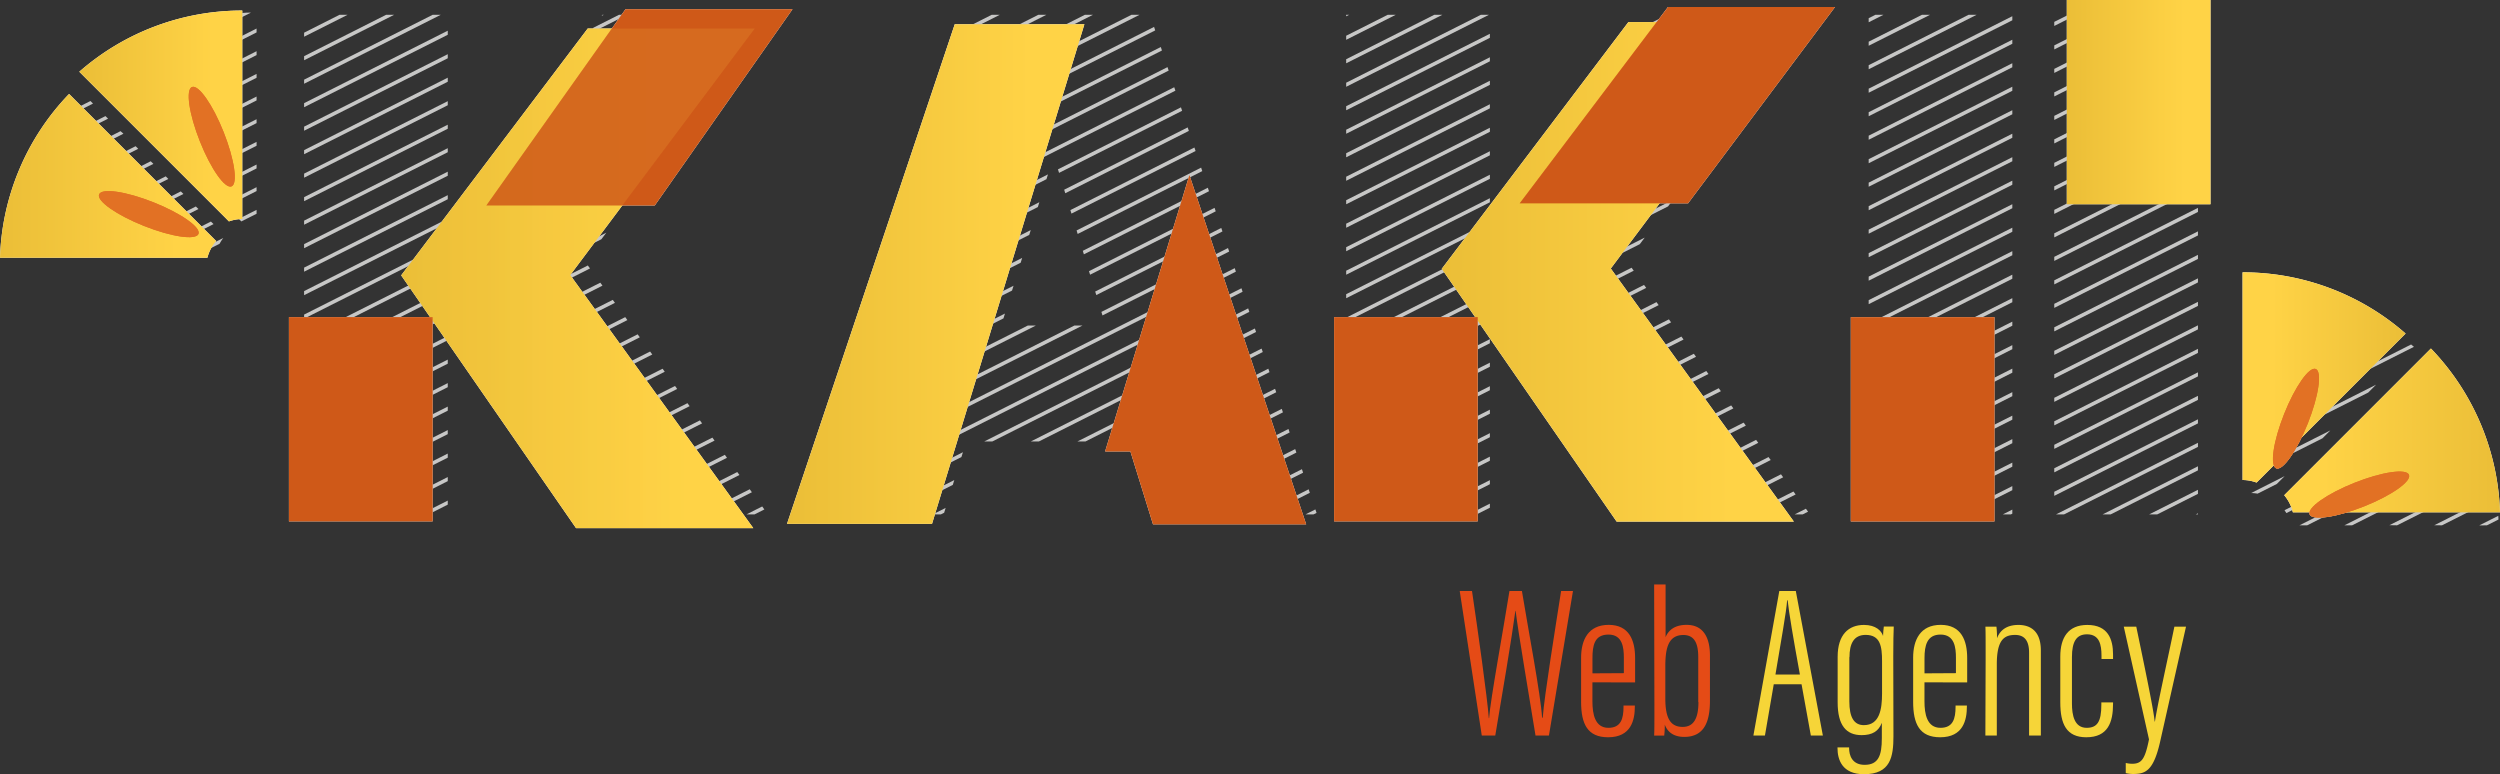 <svg xmlns="http://www.w3.org/2000/svg" xmlns:xlink="http://www.w3.org/1999/xlink" viewBox="0 0 680.11 210.62"><rect x="0" y="0" width="680.11" height="210.62" fill="#333333" stroke="none"/><defs><style>.cls-1{isolation:isolate;}.cls-2{fill:#fff;}.cls-3{fill:#c7c7c6;}.cls-10,.cls-11,.cls-12,.cls-13,.cls-14,.cls-15,.cls-16,.cls-17,.cls-18,.cls-4,.cls-5,.cls-6,.cls-7,.cls-8,.cls-9{mix-blend-mode:multiply;}.cls-4,.cls-8{fill:url(#Dégradé_sans_nom_354);}.cls-5,.cls-9{fill:#cf5918;}.cls-10,.cls-6{fill:url(#Dégradé_sans_nom_354-2);}.cls-13,.cls-7{fill:url(#Dégradé_sans_nom_354-3);}.cls-10,.cls-12,.cls-13,.cls-8,.cls-9{opacity:0.17;}.cls-11,.cls-12{fill:url(#Dégradé_sans_nom_354-6);}.cls-14{fill:url(#Dégradé_sans_nom_354-9);}.cls-15{fill:url(#Dégradé_sans_nom_354-10);}.cls-16{fill:#e27124;}.cls-17{fill:url(#Dégradé_sans_nom_354-13);}.cls-18{fill:url(#Dégradé_sans_nom_354-14);}.cls-19{fill:#e54b16;}.cls-20{fill:#f6d538;}</style><linearGradient id="Dégradé_sans_nom_354" x1="109.14" y1="75.72" x2="205.31" y2="75.72" gradientUnits="userSpaceOnUse"><stop offset="0" stop-color="#ebbe37"/><stop offset="0.82" stop-color="#ffd346"/></linearGradient><linearGradient id="Dégradé_sans_nom_354-2" x1="562.26" y1="27.79" x2="601.35" y2="27.79" xlink:href="#Dégradé_sans_nom_354"/><linearGradient id="Dégradé_sans_nom_354-3" x1="214.1" y1="74.56" x2="295" y2="74.56" xlink:href="#Dégradé_sans_nom_354"/><linearGradient id="Dégradé_sans_nom_354-6" x1="392.22" y1="73.94" x2="488.39" y2="73.94" xlink:href="#Dégradé_sans_nom_354"/><linearGradient id="Dégradé_sans_nom_354-9" x1="0" y1="47.84" x2="58.8" y2="47.84" xlink:href="#Dégradé_sans_nom_354"/><linearGradient id="Dégradé_sans_nom_354-10" x1="21.57" y1="31.55" x2="65.91" y2="31.55" xlink:href="#Dégradé_sans_nom_354"/><linearGradient id="Dégradé_sans_nom_354-13" x1="4611.94" y1="211.84" x2="4670.64" y2="211.84" gradientTransform="translate(5292.05 328.93) rotate(180)" xlink:href="#Dégradé_sans_nom_354"/><linearGradient id="Dégradé_sans_nom_354-14" x1="4637.62" y1="226.25" x2="4681.96" y2="226.25" gradientTransform="translate(5292.05 328.93) rotate(180)" xlink:href="#Dégradé_sans_nom_354"/></defs><title>logo</title><g class="cls-1"><g id="Calque_2" data-name="Calque 2"><g id="Calque_1-2" data-name="Calque 1"><path class="cls-2" d="M109.14,74.91h0L159.88,7.77h45.43L155.12,74.83l49.8,68.84H156.71Z"/><polygon class="cls-2" points="178.13 55.89 215.6 2.5 170.17 2.5 132.31 55.89 178.13 55.89"/><path class="cls-2" d="M78.6,141.84V86.27h39.09v55.57Z"/><path class="cls-2" d="M503.5,141.86V86.28h39.08v55.58Z"/><path class="cls-2" d="M562.26,55.57V0h39.09V55.57Z"/><polygon class="cls-2" points="295 6.61 259.73 6.61 214.1 142.51 253.55 142.51 295 6.61"/><polygon class="cls-2" points="323.57 47.63 300.64 122.81 307.52 122.81 313.67 142.65 355.34 142.65 323.57 47.63"/><polygon class="cls-3" points="92.36 4.03 82.73 8.89 82.73 9.99 94.55 4.03 92.36 4.03"/><polygon class="cls-3" points="105.03 4.03 82.73 15.28 82.73 16.39 107.22 4.03 105.03 4.03"/><polygon class="cls-3" points="117.7 4.03 82.73 21.67 82.73 22.78 119.9 4.03 117.7 4.03"/><polygon class="cls-3" points="121.81 8.35 82.73 28.06 82.73 29.17 121.81 9.46 121.81 8.35"/><polygon class="cls-3" points="121.81 14.74 82.73 34.45 82.73 35.56 121.81 15.85 121.81 14.74"/><polygon class="cls-3" points="121.81 21.13 82.73 40.84 82.73 41.95 121.81 22.24 121.81 21.13"/><polygon class="cls-3" points="163.87 4.03 163.66 4.33 164.25 4.03 163.87 4.03"/><polygon class="cls-3" points="160.24 9.25 170.59 4.03 168.39 4.03 161.43 7.54 160.24 9.25"/><polygon class="cls-3" points="121.81 27.52 82.73 47.23 82.73 48.34 121.81 28.63 121.81 27.52"/><polygon class="cls-3" points="121.81 33.92 82.73 53.63 82.73 54.73 121.81 35.02 121.81 33.92"/><polygon class="cls-3" points="153.4 19.09 183.26 4.03 181.07 4.03 154.59 17.39 153.4 19.09"/><polygon class="cls-3" points="121.81 40.31 82.73 60.02 82.73 61.13 121.81 41.41 121.81 40.31"/><polygon class="cls-3" points="146.56 28.93 195.94 4.03 193.74 4.03 147.75 27.23 146.56 28.93"/><polygon class="cls-3" points="121.81 46.7 82.73 66.41 82.73 67.52 121.81 47.81 121.81 46.7"/><polygon class="cls-3" points="139.72 38.77 208.61 4.03 206.41 4.03 140.91 37.07 139.72 38.77"/><polygon class="cls-3" points="132.88 48.62 202.03 13.74 203.37 11.96 134.07 46.91 132.88 48.62"/><polygon class="cls-3" points="121.81 53.09 82.73 72.8 82.73 73.91 121.81 54.2 121.81 53.09"/><polygon class="cls-3" points="121.81 59.48 82.73 79.19 82.73 80.3 121.81 60.59 121.81 59.48"/><polygon class="cls-3" points="126.04 58.46 194.35 24.01 195.68 22.23 127.22 56.75 126.04 58.46"/><polygon class="cls-3" points="187.99 32.5 82.73 85.58 82.73 86.69 186.66 34.27 187.99 32.5"/><polygon class="cls-3" points="180.31 42.76 82.73 91.97 82.73 93.08 178.98 44.54 180.31 42.76"/><polygon class="cls-3" points="261.01 9.56 271.98 4.03 269.78 4.03 261.45 8.23 261.01 9.56"/><polygon class="cls-3" points="172.62 53.03 82.73 98.36 82.73 99.47 171.29 54.81 172.62 53.03"/><polygon class="cls-3" points="121.81 85.05 82.73 104.76 82.73 105.86 121.81 86.15 121.81 85.05"/><polygon class="cls-3" points="258.42 17.26 284.65 4.03 282.46 4.03 258.87 15.93 258.42 17.26"/><polygon class="cls-3" points="163.61 65.08 164.94 63.3 122.16 84.87 122.73 85.69 163.61 65.08"/><polygon class="cls-3" points="255.84 24.95 297.33 4.03 295.13 4.03 256.29 23.62 255.84 24.95"/><polygon class="cls-3" points="121.81 91.44 82.73 111.15 82.73 112.26 121.81 92.55 121.81 91.44"/><polygon class="cls-3" points="159.92 72.22 125.46 89.6 126.03 90.42 160.51 73.03 159.92 72.22"/><polygon class="cls-3" points="121.81 97.83 82.73 117.54 82.73 118.65 121.81 98.94 121.81 97.83"/><polygon class="cls-3" points="253.26 32.65 310 4.03 307.8 4.03 253.71 31.31 253.26 32.65"/><polygon class="cls-3" points="163.31 76.9 128.77 94.32 129.34 95.14 163.9 77.71 163.31 76.9"/><polygon class="cls-3" points="121.81 104.22 82.73 123.93 82.73 125.04 121.81 105.33 121.81 104.22"/><polygon class="cls-3" points="250.67 40.34 314.27 8.27 313.96 7.32 251.12 39.01 250.67 40.34"/><polygon class="cls-3" points="166.7 81.58 132.07 99.04 132.65 99.86 167.29 82.39 166.7 81.58"/><polygon class="cls-3" points="121.81 110.61 82.73 130.32 82.73 131.43 121.81 111.72 121.81 110.61"/><polygon class="cls-3" points="170.09 86.27 135.38 103.77 135.96 104.59 170.67 87.08 170.09 86.27"/><polygon class="cls-3" points="248.09 48.03 316.1 13.74 315.79 12.79 248.54 46.7 248.09 48.03"/><polygon class="cls-3" points="121.81 117 82.73 136.71 82.73 137.82 121.81 118.11 121.81 117"/><polygon class="cls-3" points="173.47 90.95 138.69 108.49 139.26 109.31 174.06 91.76 173.47 90.95"/><polygon class="cls-3" points="245.51 55.73 317.93 19.2 317.61 18.26 245.95 54.4 245.51 55.73"/><polygon class="cls-3" points="242.92 63.42 319.76 24.67 319.44 23.73 243.37 62.09 242.92 63.42"/><polygon class="cls-3" points="121.81 123.39 89.02 139.93 91.22 139.93 121.81 124.5 121.81 123.39"/><polygon class="cls-3" points="176.86 95.63 142 113.22 142.57 114.03 177.45 96.44 176.86 95.63"/><polygon class="cls-3" points="321.59 30.14 321.27 29.2 287.81 46.07 288.11 47.03 321.59 30.14"/><polygon class="cls-3" points="121.81 129.78 101.7 139.93 103.89 139.93 121.81 130.89 121.81 129.78"/><polygon class="cls-3" points="180.25 100.31 145.3 117.94 145.88 118.76 180.84 101.13 180.25 100.31"/><polygon class="cls-3" points="240.34 71.12 284.68 48.75 285.09 47.44 240.79 69.78 240.34 71.12"/><polygon class="cls-3" points="121.81 136.18 114.37 139.93 116.57 139.93 121.81 137.28 121.81 136.18"/><polygon class="cls-3" points="289.8 52.57 323.42 35.61 323.1 34.66 289.5 51.61 289.8 52.57"/><polygon class="cls-3" points="282.75 55.01 238.2 77.48 237.76 78.81 282.34 56.33 282.75 55.01"/><polygon class="cls-3" points="148.61 122.66 149.18 123.48 184.22 105.81 183.64 105 148.61 122.66"/><polygon class="cls-3" points="187.02 109.68 151.91 127.39 152.49 128.21 187.61 110.49 187.02 109.68"/><polygon class="cls-3" points="291.48 58.11 325.25 41.08 324.93 40.13 291.19 57.15 291.48 58.11"/><polygon class="cls-3" points="280.41 62.59 235.62 85.17 235.17 86.51 280 63.9 280.41 62.59"/><polygon class="cls-3" points="190.41 114.36 155.22 132.11 155.79 132.93 191 115.18 190.41 114.36"/><polygon class="cls-3" points="293.17 63.65 327.07 46.55 326.76 45.6 292.88 62.69 293.17 63.65"/><polygon class="cls-3" points="278.07 70.16 233.04 92.87 232.59 94.2 277.67 71.47 278.07 70.16"/><polygon class="cls-3" points="275.73 77.73 230.45 100.56 230 101.89 275.32 79.04 275.73 77.73"/><polygon class="cls-3" points="294.86 69.19 328.9 52.02 328.58 51.07 294.57 68.23 294.86 69.19"/><polygon class="cls-3" points="193.8 119.05 158.53 136.83 159.1 137.65 194.39 119.86 193.8 119.05"/><polygon class="cls-3" points="197.19 123.73 165.06 139.93 167.26 139.93 197.77 124.54 197.19 123.73"/><polygon class="cls-3" points="296.55 74.73 330.73 57.49 330.41 56.54 296.25 73.77 296.55 74.73"/><polygon class="cls-3" points="273.39 85.3 227.87 108.25 227.42 109.59 272.99 86.61 273.39 85.3"/><polygon class="cls-3" points="200.57 128.41 177.74 139.93 179.94 139.93 201.16 129.22 200.57 128.41"/><polygon class="cls-3" points="298.24 80.27 332.56 62.96 332.24 62.01 297.94 79.31 298.24 80.27"/><polygon class="cls-3" points="279.63 88.55 225.29 115.95 224.84 117.28 281.82 88.55 279.63 88.55"/><polygon class="cls-3" points="292.3 88.55 222.7 123.64 222.25 124.98 294.5 88.55 292.3 88.55"/><polygon class="cls-3" points="334.39 68.43 334.07 67.48 299.63 84.85 299.92 85.81 334.39 68.43"/><polygon class="cls-3" points="203.96 133.1 190.41 139.93 192.61 139.93 204.55 133.91 203.96 133.1"/><polygon class="cls-3" points="335.9 72.95 220.12 131.34 219.67 132.67 336.21 73.9 335.9 72.95"/><polygon class="cls-3" points="203.09 139.93 205.28 139.93 207.94 138.59 207.35 137.78 203.09 139.93"/><polygon class="cls-3" points="337.73 78.42 217.54 139.03 217.24 139.93 217.95 139.93 338.04 79.37 337.73 78.42"/><polygon class="cls-3" points="339.56 83.89 267.77 120.09 269.97 120.09 339.87 84.84 339.56 83.89"/><polygon class="cls-3" points="261.96 123.02 228.43 139.93 230.63 139.93 261.55 124.33 261.96 123.02"/><polygon class="cls-3" points="512.38 4.03 510.18 4.03 508.36 4.95 508.36 6.06 512.38 4.03"/><polygon class="cls-3" points="259.61 130.6 241.1 139.93 243.3 139.93 259.2 131.91 259.61 130.6"/><polygon class="cls-3" points="341.38 89.36 280.44 120.09 282.64 120.09 341.7 90.31 341.38 89.36"/><polygon class="cls-3" points="508.36 12.45 525.05 4.03 522.85 4.03 508.36 11.34 508.36 12.45"/><polygon class="cls-3" points="253.78 139.93 255.97 139.93 256.85 139.49 257.26 138.17 253.78 139.93"/><polygon class="cls-3" points="343.21 94.83 293.12 120.09 295.31 120.09 343.53 95.77 343.21 94.83"/><polygon class="cls-3" points="508.36 18.84 537.72 4.03 535.53 4.03 508.36 17.73 508.36 18.84"/><polygon class="cls-3" points="345.04 100.3 305.79 120.09 307.99 120.09 345.36 101.24 345.04 100.3"/><polygon class="cls-3" points="508.36 25.23 547.44 5.52 547.44 4.41 508.36 24.12 508.36 25.23"/><polygon class="cls-3" points="346.87 105.77 311.56 123.57 311.86 124.53 347.19 106.71 346.87 105.77"/><polygon class="cls-3" points="508.36 31.62 547.44 11.91 547.44 10.81 508.36 30.52 508.36 31.62"/><polygon class="cls-3" points="564.86 4.03 562.67 4.03 558.85 5.95 558.85 7.06 564.86 4.03"/><polygon class="cls-3" points="348.7 111.23 313.27 129.1 313.57 130.06 349.01 112.18 348.7 111.23"/><polygon class="cls-3" points="508.36 38.02 547.44 18.3 547.44 17.2 508.36 36.91 508.36 38.02"/><polygon class="cls-3" points="558.85 13.45 577.53 4.03 575.34 4.03 558.85 12.35 558.85 13.45"/><polygon class="cls-3" points="350.52 116.7 314.99 134.63 315.28 135.59 350.84 117.65 350.52 116.7"/><polygon class="cls-3" points="508.36 44.41 547.44 24.7 547.44 23.59 508.36 43.3 508.36 44.41"/><polygon class="cls-3" points="558.85 19.84 590.21 4.03 588.01 4.03 558.85 18.74 558.85 19.84"/><polygon class="cls-3" points="352.35 122.17 317.14 139.93 319.34 139.93 352.67 123.12 352.35 122.17"/><polygon class="cls-3" points="508.36 50.8 547.44 31.09 547.44 29.98 508.36 49.69 508.36 50.8"/><polygon class="cls-3" points="558.85 26.24 597.94 6.53 597.94 5.42 558.85 25.13 558.85 26.24"/><polygon class="cls-3" points="354.18 127.64 329.82 139.93 332.01 139.93 354.5 128.59 354.18 127.64"/><polygon class="cls-3" points="508.36 57.19 547.44 37.48 547.44 36.37 508.36 56.08 508.36 57.19"/><polygon class="cls-3" points="558.85 32.63 597.94 12.92 597.94 11.81 558.85 31.52 558.85 32.63"/><polygon class="cls-3" points="356.01 133.11 342.49 139.93 344.69 139.93 356.33 134.06 356.01 133.11"/><polygon class="cls-3" points="558.85 39.02 597.94 19.31 597.94 18.2 558.85 37.91 558.85 39.02"/><polygon class="cls-3" points="508.36 63.58 547.44 43.87 547.44 42.76 508.36 62.47 508.36 63.58"/><polygon class="cls-3" points="355.17 139.93 357.36 139.93 358.16 139.53 357.84 138.58 355.17 139.93"/><polygon class="cls-3" points="508.36 69.97 547.44 50.26 547.44 49.15 508.36 68.86 508.36 69.97"/><polygon class="cls-3" points="558.85 45.41 597.94 25.7 597.94 24.59 558.85 44.3 558.85 45.41"/><polygon class="cls-3" points="558.85 51.8 597.94 32.09 597.94 30.98 558.85 50.69 558.85 51.8"/><polygon class="cls-3" points="508.36 76.36 547.44 56.65 547.44 55.55 508.36 75.25 508.36 76.36"/><polygon class="cls-3" points="508.36 82.75 547.44 63.05 547.44 61.94 508.36 81.65 508.36 82.75"/><polygon class="cls-3" points="558.85 58.19 597.94 38.48 597.94 37.38 558.85 57.09 558.85 58.19"/><polygon class="cls-3" points="558.85 64.58 597.94 44.87 597.94 43.77 558.85 63.48 558.85 64.58"/><polygon class="cls-3" points="547.44 68.33 508.36 88.04 508.36 89.14 547.44 69.44 547.44 68.33"/><polygon class="cls-3" points="547.44 74.72 508.36 94.43 508.36 95.54 547.44 75.83 547.44 74.72"/><polygon class="cls-3" points="558.85 70.98 597.94 51.27 597.94 50.16 558.85 69.87 558.85 70.98"/><polygon class="cls-3" points="558.85 77.37 597.94 57.66 597.94 56.55 558.85 76.26 558.85 77.37"/><polygon class="cls-3" points="547.44 81.11 508.36 100.82 508.36 101.93 547.44 82.22 547.44 81.11"/><polygon class="cls-3" points="547.44 87.5 508.36 107.21 508.36 108.32 547.44 88.61 547.44 87.5"/><polygon class="cls-3" points="558.85 83.76 597.94 64.05 597.94 62.94 558.85 82.65 558.85 83.76"/><polygon class="cls-3" points="547.44 93.89 508.36 113.6 508.36 114.71 547.44 95 547.44 93.89"/><polygon class="cls-3" points="558.85 90.15 597.94 70.44 597.94 69.33 558.85 89.04 558.85 90.15"/><polygon class="cls-3" points="547.44 100.28 508.36 119.99 508.36 121.1 547.44 101.39 547.44 100.28"/><polygon class="cls-3" points="558.85 96.54 597.94 76.83 597.94 75.72 558.85 95.43 558.85 96.54"/><polygon class="cls-3" points="547.44 106.68 508.36 126.39 508.36 127.49 547.44 107.78 547.44 106.68"/><polygon class="cls-3" points="558.85 102.93 597.94 83.22 597.94 82.11 558.85 101.82 558.85 102.93"/><polygon class="cls-3" points="547.44 113.07 508.36 132.78 508.36 133.88 547.44 114.17 547.44 113.07"/><polygon class="cls-3" points="558.85 109.32 597.94 89.61 597.94 88.5 558.85 108.22 558.85 109.32"/><polygon class="cls-3" points="547.44 119.46 508.36 139.17 508.36 139.93 509.05 139.93 547.44 120.57 547.44 119.46"/><polygon class="cls-3" points="558.85 115.72 597.94 96 597.94 94.9 558.85 114.61 558.85 115.72"/><polygon class="cls-3" points="547.44 125.85 519.52 139.93 521.72 139.93 547.44 126.96 547.44 125.85"/><polygon class="cls-3" points="558.85 122.11 597.94 102.39 597.94 101.29 558.85 121 558.85 122.11"/><polygon class="cls-3" points="558.85 128.5 597.94 108.79 597.94 107.68 558.85 127.39 558.85 128.5"/><polygon class="cls-3" points="547.44 132.24 532.2 139.93 534.39 139.93 547.44 133.35 547.44 132.24"/><polygon class="cls-3" points="544.87 139.93 547.07 139.93 547.44 139.74 547.44 138.63 544.87 139.93"/><polygon class="cls-3" points="597.94 114.07 558.85 133.78 558.85 134.89 597.94 115.18 597.94 114.07"/><polygon class="cls-3" points="597.94 120.46 559.34 139.93 561.53 139.93 597.94 121.57 597.94 120.46"/><polygon class="cls-3" points="597.94 126.85 572.01 139.93 574.21 139.93 597.94 127.96 597.94 126.85"/><polygon class="cls-3" points="597.94 133.25 584.68 139.93 586.88 139.93 597.94 134.35 597.94 133.25"/><polygon class="cls-3" points="597.94 139.93 597.94 139.64 597.36 139.93 597.94 139.93"/><path class="cls-4" d="M109.14,74.91h0L159.88,7.77h45.43L155.12,74.83l49.8,68.84H156.71Z"/><polygon class="cls-5" points="178.13 55.89 215.6 2.5 170.17 2.5 132.31 55.89 178.13 55.89"/><path class="cls-5" d="M78.6,141.84V86.27h39.09v55.57Z"/><path class="cls-5" d="M503.5,141.86V86.28h39.08v55.58Z"/><path class="cls-6" d="M562.26,55.57V0h39.09V55.57Z"/><polygon class="cls-7" points="295 6.61 259.73 6.61 214.1 142.51 253.55 142.51 295 6.61"/><polygon class="cls-5" points="323.57 47.63 300.64 122.81 307.52 122.81 313.67 142.65 355.34 142.65 323.57 47.63"/><path class="cls-8" d="M109.14,74.91h0L159.88,7.77h45.43L155.12,74.83l49.8,68.84H156.71Z"/><polygon class="cls-9" points="178.13 55.89 215.6 2.5 170.17 2.5 132.31 55.89 178.13 55.89"/><path class="cls-9" d="M78.6,141.84V86.27h39.09v55.57Z"/><path class="cls-9" d="M503.5,141.86V86.28h39.08v55.58Z"/><path class="cls-10" d="M562.26,55.57V0h39.09V55.57Z"/><path class="cls-2" d="M392.22,73.13h0L443,6h45.43L438.2,73.05,488,141.89H439.79Z"/><polygon class="cls-2" points="459.23 55.31 499.2 1.91 453.76 1.91 413.42 55.31 459.23 55.31"/><path class="cls-2" d="M362.93,141.84V86.27H402v55.57Z"/><polygon class="cls-3" points="366.22 4.03 366.22 4.44 367.03 4.03 366.22 4.03"/><polygon class="cls-3" points="366.22 10.83 379.7 4.03 377.51 4.03 366.22 9.72 366.22 10.83"/><polygon class="cls-3" points="366.22 17.22 392.38 4.03 390.18 4.03 366.22 16.11 366.22 17.22"/><polygon class="cls-3" points="366.22 23.61 405.05 4.03 402.85 4.03 366.22 22.5 366.22 23.61"/><polygon class="cls-3" points="366.22 30 405.31 10.29 405.31 9.19 366.22 28.89 366.22 30"/><polygon class="cls-3" points="366.22 36.39 405.31 16.68 405.31 15.58 366.22 35.29 366.22 36.39"/><polygon class="cls-3" points="366.22 42.79 405.31 23.08 405.31 21.97 366.22 41.68 366.22 42.79"/><polygon class="cls-3" points="442.85 10.54 455.74 4.03 453.55 4.03 444.03 8.83 442.85 10.54"/><polygon class="cls-3" points="405.31 29.47 405.31 28.36 366.22 48.07 366.22 49.18 405.31 29.47"/><polygon class="cls-3" points="405.31 34.75 366.22 54.46 366.22 55.57 405.31 35.86 405.31 34.75"/><polygon class="cls-3" points="436 20.38 468.42 4.03 466.22 4.03 437.19 18.67 436 20.38"/><polygon class="cls-3" points="429.16 30.22 481.09 4.03 478.89 4.03 430.35 28.51 429.16 30.22"/><polygon class="cls-3" points="405.31 41.14 366.22 60.85 366.22 61.96 405.31 42.25 405.31 41.14"/><polygon class="cls-3" points="405.31 47.53 366.22 67.24 366.22 68.35 405.31 48.64 405.31 47.53"/><polygon class="cls-3" points="422.32 40.06 492.21 4.81 492.8 4.03 491.57 4.03 423.51 38.35 422.32 40.06"/><polygon class="cls-3" points="415.48 49.9 484.53 15.08 485.86 13.3 416.67 48.2 415.48 49.9"/><polygon class="cls-3" points="366.22 74.74 405.31 55.03 405.31 53.92 366.22 73.64 366.22 74.74"/><polygon class="cls-3" points="408.64 59.74 476.84 25.35 478.17 23.57 409.83 58.04 408.64 59.74"/><polygon class="cls-3" points="405.31 60.32 366.22 80.03 366.22 81.13 405.31 61.42 405.31 60.32"/><polygon class="cls-3" points="470.49 33.84 366.22 86.42 366.22 87.53 469.16 35.62 470.49 33.84"/><polygon class="cls-3" points="462.8 44.1 366.22 92.81 366.22 93.92 461.47 45.88 462.8 44.1"/><polygon class="cls-3" points="455.12 54.37 366.22 99.2 366.22 100.31 453.78 56.15 455.12 54.37"/><polygon class="cls-3" points="446.1 66.42 447.43 64.64 406.08 85.49 406.66 86.31 446.1 66.42"/><polygon class="cls-3" points="405.31 85.88 366.22 105.59 366.22 106.7 405.31 86.99 405.31 85.88"/><polygon class="cls-3" points="405.31 92.27 366.22 111.98 366.22 113.09 405.31 93.38 405.31 92.27"/><polygon class="cls-3" points="443.86 72.83 409.39 90.21 409.96 91.03 444.45 73.64 443.86 72.83"/><polygon class="cls-3" points="447.25 77.51 412.7 94.94 413.27 95.76 447.84 78.32 447.25 77.51"/><polygon class="cls-3" points="405.31 98.66 366.22 118.37 366.22 119.48 405.31 99.77 405.31 98.66"/><polygon class="cls-3" points="405.31 105.06 366.22 124.77 366.22 125.87 405.31 106.16 405.31 105.06"/><polygon class="cls-3" points="450.64 82.19 416 99.66 416.58 100.48 451.23 83.01 450.64 82.19"/><polygon class="cls-3" points="454.02 86.88 419.31 104.38 419.88 105.2 454.61 87.69 454.02 86.88"/><polygon class="cls-3" points="366.22 131.16 366.22 132.26 405.31 112.55 405.31 111.45 366.22 131.16"/><polygon class="cls-3" points="405.31 117.84 366.22 137.55 366.22 138.66 405.31 118.94 405.31 117.84"/><polygon class="cls-3" points="457.41 91.56 422.62 109.11 423.19 109.93 458 92.37 457.41 91.56"/><polygon class="cls-3" points="460.8 96.24 425.92 113.83 426.5 114.65 461.39 97.06 460.8 96.24"/><polygon class="cls-3" points="405.31 124.23 374.18 139.93 376.37 139.93 405.31 125.34 405.31 124.23"/><polygon class="cls-3" points="405.31 130.62 386.85 139.93 389.05 139.93 405.31 131.73 405.31 130.62"/><polygon class="cls-3" points="464.19 100.93 429.23 118.56 429.8 119.38 464.77 101.74 464.19 100.93"/><polygon class="cls-3" points="467.57 105.61 432.54 123.28 433.11 124.1 468.16 106.42 467.57 105.61"/><polygon class="cls-3" points="399.52 139.93 401.72 139.93 405.31 138.12 405.31 137.01 399.52 139.93"/><polygon class="cls-3" points="470.96 110.29 435.84 128 436.42 128.82 471.55 111.1 470.96 110.29"/><polygon class="cls-3" points="474.35 114.97 439.15 132.73 439.72 133.54 474.94 115.79 474.35 114.97"/><polygon class="cls-3" points="477.74 119.66 442.46 137.45 443.03 138.27 478.32 120.47 477.74 119.66"/><polygon class="cls-3" points="481.12 124.34 450.22 139.93 452.41 139.93 481.71 125.15 481.12 124.34"/><polygon class="cls-3" points="484.51 129.03 462.89 139.93 465.09 139.93 485.1 129.84 484.51 129.03"/><polygon class="cls-3" points="487.9 133.71 475.56 139.93 477.76 139.93 488.49 134.52 487.9 133.71"/><polygon class="cls-3" points="488.24 139.93 490.43 139.93 491.87 139.2 491.29 138.39 488.24 139.93"/><path class="cls-11" d="M392.22,73.13h0L443,6h45.43L438.2,73.05,488,141.89H439.79Z"/><polygon class="cls-5" points="459.23 55.31 499.2 1.91 453.76 1.91 413.42 55.31 459.23 55.31"/><path class="cls-5" d="M362.93,141.84V86.27H402v55.57Z"/><path class="cls-12" d="M392.22,73.13h0L443,6h45.43L438.2,73.05,488,141.89H439.79Z"/><polygon class="cls-9" points="459.23 55.31 499.2 1.91 453.76 1.91 413.42 55.31 459.23 55.31"/><path class="cls-9" d="M362.93,141.84V86.27H402v55.57Z"/><polygon class="cls-13" points="295 6.61 259.73 6.61 214.1 142.51 253.55 142.51 295 6.61"/><polygon class="cls-9" points="323.57 47.63 300.64 122.81 307.52 122.81 313.67 142.65 355.34 142.65 323.57 47.63"/><path class="cls-2" d="M18.79,25.56A67.25,67.25,0,0,0,0,70.12H56.42a11.24,11.24,0,0,1,2.38-4.55Z"/><path class="cls-2" d="M65.91,2.87A67.15,67.15,0,0,0,21.57,19.52L62.28,60.23a11.27,11.27,0,0,1,3.63-.65Z"/><ellipse class="cls-2" cx="57.61" cy="37.19" rx="3.47" ry="14.55" transform="translate(-9.67 23.92) rotate(-21.69)"/><ellipse class="cls-2" cx="40.48" cy="58.26" rx="3.47" ry="14.55" transform="translate(-28.62 74.34) rotate(-68.31)"/><path class="cls-3" d="M43.06,8.92l-6.79,3.42a66.78,66.78,0,0,0-6.87,4.53L50.53,6.21A66.47,66.47,0,0,0,43.06,8.92Z"/><path class="cls-3" d="M68.26,3.43c-.75,0-1.51,0-2.26.09L28.06,22.65l.7.7Z"/><path class="cls-3" d="M24.6,27.48,14.22,32.71c-.36.53-.72,1.06-1.07,1.6L25.3,28.18Z"/><polygon class="cls-3" points="32.86 27.45 69.8 8.82 69.8 7.76 32.16 26.75 32.86 27.45"/><path class="cls-3" d="M28.69,31.58,9.12,41.45c-.22.45-.42.92-.63,1.38L29.4,32.28Z"/><polygon class="cls-3" points="36.96 31.55 69.8 14.99 69.8 13.93 36.26 30.85 36.96 31.55"/><path class="cls-3" d="M32.79,35.68,6,49.21c-.14.43-.29.85-.42,1.28l28-14.11Z"/><polygon class="cls-3" points="41.06 35.65 69.8 21.16 69.8 20.1 40.35 34.95 41.06 35.65"/><path class="cls-3" d="M36.89,39.77,4,56.39c-.09.39-.16.78-.24,1.18L37.6,40.48Z"/><polygon class="cls-3" points="45.16 39.75 69.8 27.32 69.8 26.26 44.45 39.04 45.16 39.75"/><path class="cls-3" d="M41,43.87,2.84,63.11c0,.37-.08.75-.11,1.12l39-19.65Z"/><polygon class="cls-3" points="49.26 43.85 69.8 33.49 69.8 32.43 48.55 43.14 49.26 43.85"/><polygon class="cls-3" points="45.09 47.97 4.07 68.66 6.18 68.66 45.79 48.68 45.09 47.97"/><polygon class="cls-3" points="53.35 47.95 69.8 39.65 69.8 38.59 52.65 47.24 53.35 47.95"/><polygon class="cls-3" points="49.89 52.77 49.19 52.07 16.3 68.66 18.4 68.66 49.89 52.77"/><polygon class="cls-3" points="57.45 52.04 69.8 45.82 69.8 44.76 56.75 51.34 57.45 52.04"/><polygon class="cls-3" points="53.28 56.17 28.52 68.66 30.63 68.66 53.99 56.87 53.28 56.17"/><polygon class="cls-3" points="61.55 56.14 69.8 51.98 69.8 50.92 60.85 55.44 61.55 56.14"/><polygon class="cls-3" points="57.38 60.27 40.75 68.66 42.85 68.66 58.09 60.97 57.38 60.27"/><polygon class="cls-3" points="65.65 60.24 69.8 58.15 69.8 57.09 64.95 59.53 65.65 60.24"/><path class="cls-3" d="M55.08,68.66l4.67-2.36a10.54,10.54,0,0,1,1-1.56L53,68.66Z"/><path class="cls-14" d="M18.79,25.56A67.25,67.25,0,0,0,0,70.12H56.42a11.24,11.24,0,0,1,2.38-4.55Z"/><path class="cls-15" d="M65.91,2.87A67.15,67.15,0,0,0,21.57,19.52L62.28,60.23a11.27,11.27,0,0,1,3.63-.65Z"/><ellipse class="cls-16" cx="57.61" cy="37.19" rx="3.47" ry="14.55" transform="translate(-9.67 23.92) rotate(-21.69)"/><ellipse class="cls-16" cx="40.48" cy="58.26" rx="3.47" ry="14.55" transform="translate(-28.62 74.34) rotate(-68.31)"/><path class="cls-14" d="M18.79,25.56A67.25,67.25,0,0,0,0,70.12H56.42a11.24,11.24,0,0,1,2.38-4.55Z"/><path class="cls-15" d="M65.91,2.87A67.15,67.15,0,0,0,21.57,19.52L62.28,60.23a11.27,11.27,0,0,1,3.63-.65Z"/><ellipse class="cls-16" cx="57.61" cy="37.19" rx="3.47" ry="14.55" transform="translate(-9.67 23.92) rotate(-21.69)"/><ellipse class="cls-16" cx="40.48" cy="58.26" rx="3.47" ry="14.55" transform="translate(-28.62 74.34) rotate(-68.31)"/><path class="cls-3" d="M676.56,142.91l3.14-1.58-.06-1-5.19,2.61Z"/><path class="cls-2" d="M680.11,139.37a67.25,67.25,0,0,0-18.79-44.56l-39.91,39.91a11.27,11.27,0,0,1,2.35,4.65Z"/><path class="cls-2" d="M654.43,90.74a67.12,67.12,0,0,0-44.35-16.65v56.49a11.24,11.24,0,0,1,3.81.7Z"/><ellipse class="cls-2" cx="641.83" cy="134.57" rx="14.55" ry="3.47" transform="translate(-4.29 246.72) rotate(-21.69)"/><ellipse class="cls-2" cx="624.6" cy="113.89" rx="14.55" ry="3.47" transform="translate(287.94 652.18) rotate(-68.31)"/><path class="cls-3" d="M664.33,142.91l14.79-7.46-.15-1-16.74,8.44Z"/><path class="cls-3" d="M652.11,142.91l26-13.09c-.07-.32-.16-.63-.23-.95l-27.84,14Z"/><path class="cls-3" d="M639.88,142.91l36.7-18.51-.31-.9-38.49,19.41Z"/><path class="cls-3" d="M627.66,142.91l47-23.7c-.13-.29-.24-.59-.37-.88l-48.74,24.58Z"/><path class="cls-3" d="M622,139.58l50.3-25.36c-.15-.28-.29-.57-.43-.85L621.49,138.8Q621.77,139.18,622,139.58Z"/><path class="cls-3" d="M629.9,129.45l39.7-20-.51-.81L632,127.31Z"/><path class="cls-3" d="M612.41,134.13h0a10.06,10.06,0,0,1,1.74.17l5.24-2.64,2.14-2.14Z"/><path class="cls-3" d="M642.34,117l24.13-12.17-.58-.77-21.41,10.8Z"/><polygon class="cls-3" points="633.96 117.09 612.41 127.96 612.41 129.02 631.83 119.23 633.96 117.09"/><path class="cls-3" d="M662.93,100.46l-.67-.72-5.35,2.69-2.13,2.14Z"/><polygon class="cls-3" points="612.41 122.86 644.26 106.79 646.4 104.65 612.41 121.8 612.41 122.86"/><path class="cls-3" d="M612.41,116.69,656.7,94.35l0,0c-.25-.22-.52-.43-.77-.64l-43.57,22Z"/><path class="cls-3" d="M612.41,110.52l39.63-20-.89-.62-38.74,19.54Z"/><path class="cls-3" d="M612.41,104.36l34.32-17.31-1-.56L612.41,103.3Z"/><path class="cls-3" d="M612.41,98.19,640.74,83.9l-1.09-.5L612.41,97.13Z"/><path class="cls-3" d="M612.41,92l21.52-10.86-1.29-.41L612.41,91Z"/><path class="cls-3" d="M612.41,85.86,626,79l-1.51-.3-12,6.07Z"/><path class="cls-3" d="M616.23,77.77l-2-.07-1.86.94V79.7Z"/><path class="cls-17" d="M680.11,139.37a67.25,67.25,0,0,0-18.79-44.56l-39.91,39.91a11.27,11.27,0,0,1,2.35,4.65Z"/><path class="cls-18" d="M654.43,90.74a67.12,67.12,0,0,0-44.35-16.65v56.49a11.24,11.24,0,0,1,3.81.7Z"/><ellipse class="cls-16" cx="641.83" cy="134.57" rx="14.55" ry="3.47" transform="translate(-4.29 246.72) rotate(-21.69)"/><ellipse class="cls-16" cx="624.6" cy="113.89" rx="14.55" ry="3.47" transform="translate(287.94 652.18) rotate(-68.31)"/><path class="cls-17" d="M680.11,139.37a67.25,67.25,0,0,0-18.79-44.56l-39.91,39.91a11.27,11.27,0,0,1,2.35,4.65Z"/><path class="cls-18" d="M654.43,90.74a67.12,67.12,0,0,0-44.35-16.65v56.49a11.24,11.24,0,0,1,3.81.7Z"/><ellipse class="cls-16" cx="641.83" cy="134.57" rx="14.55" ry="3.47" transform="translate(-4.29 246.72) rotate(-21.69)"/><ellipse class="cls-16" cx="624.6" cy="113.89" rx="14.55" ry="3.47" transform="translate(287.94 652.18) rotate(-68.31)"/><path class="cls-19" d="M403.11,200.1l-6-39.32h3.34c1.53,10.31,4.2,29.24,4.57,34.59h.08c.33-4.93,4-24.79,5.54-34.59h3.39c1.58,9.71,5.17,28.49,5.48,34.45h.18c.46-6.07,3.43-24.36,5-34.45h3.23l-6.54,39.32h-3.65c-1.52-9.45-4.78-28.5-5.41-33.92h-.07c-.81,6.27-3.84,24.39-5.47,33.92Z"/><path class="cls-19" d="M433.21,185.63v5.2c0,3.41.68,7.17,4.34,7.17,3.38,0,4.12-2.41,4.12-5.75v-.31h3.08v.26c0,3.67-1,8.37-7.27,8.37-5.62,0-7.35-3.62-7.35-9.65v-12c0-4.8,1.92-8.93,7.5-8.93s7.19,4.22,7.19,9v6.65Zm8.55-2.5V179c0-2.78-.33-6.37-4.18-6.37s-4.36,3-4.36,6.42v4.13Z"/><path class="cls-19" d="M450,159h3.11v14.34c.77-1.85,2.43-3.35,5.73-3.35,4.47,0,6.34,3.37,6.34,8.32V190.6c0,5.55-1.43,9.87-7,9.87-2.91,0-4.58-1.37-5.29-3.36a22.06,22.06,0,0,1-.15,3H450c.08-1.44.07-4.09.07-8Zm12,32V178.75c0-3.85-1.12-6-4.05-6-4.37,0-4.91,4.11-4.91,8.69V190c0,5.34,1.36,7.75,4.72,7.75C460.61,197.75,462.05,195.64,462.05,191Z"/><path class="cls-20" d="M482.54,186.15l-2.4,13.95H477l7.05-39.32h4.49l7.36,39.32h-3.27l-2.53-13.95Zm7.11-2.65c-1.83-10-3-17-3.33-20.18h-.15c-.14,2.9-1.83,12-3.17,20.18Z"/><path class="cls-20" d="M515.1,200.23c0,5.61-.75,10.39-8,10.39-6,0-7.22-4-7.22-7.13v-.17h3.16v.22c0,1.93.79,4.53,4.22,4.53,3.77,0,4.68-2.57,4.68-7.22v-4.21c-.88,2.28-2.56,3.35-5.5,3.35-4.2,0-6.52-2.67-6.52-8.91v-12.4c0-6.06,3-8.67,7.16-8.67,3.23,0,4.78,1.62,5.19,3,0-.8.14-1.84.21-2.56h2.7c-.07,1.5-.13,4.31-.13,8.08Zm-12-21.44v12c0,4.37,1.28,6.48,3.95,6.48,4.3,0,4.95-4.36,4.95-8.61v-8.8c0-4-.46-7.14-4.47-7.14C504.33,172.73,503.14,175.08,503.14,178.79Z"/><path class="cls-20" d="M523.54,185.63v5.2c0,3.41.68,7.17,4.35,7.17,3.38,0,4.11-2.41,4.11-5.75v-.31h3.08v.26c0,3.67-1,8.37-7.27,8.37-5.62,0-7.35-3.62-7.35-9.65v-12c0-4.8,1.92-8.93,7.5-8.93s7.2,4.22,7.2,9v6.65Zm8.56-2.5V179c0-2.78-.34-6.37-4.19-6.37-3.7,0-4.36,3-4.36,6.42v4.13Z"/><path class="cls-20" d="M540.18,179.41c0-5.89,0-7.38-.06-8.93h3a25.94,25.94,0,0,1,.15,3.15c.95-2.49,3-3.62,5.82-3.62,3.22,0,6.11,1.61,6.11,6.94V200.1H552V177.55c0-3-1.07-4.82-3.78-4.82-3,0-5,1.32-5,8V200.1h-3.11Z"/><path class="cls-20" d="M574.84,191.08v.42c0,4.95-1.36,9.07-7.27,9.07-5.42,0-7.08-3.6-7.08-9.51V178.61c0-5.14,2.14-8.6,7.35-8.6,5.61,0,7,3.87,7,8v1.27H571.7v-.86c0-3-.54-5.86-3.94-5.86-2.89,0-4.1,2-4.1,6.21V191.4c0,3.13.64,6.6,4,6.6,2.87,0,4-1.63,4-6.31v-.61Z"/><path class="cls-20" d="M581.16,170.48c2.4,11.54,4.72,22.62,5,25.8h.08c.68-4.57,3.41-16.65,5.29-25.8h3.16l-7.05,31.33c-1.83,8.05-4.06,8.75-7.44,8.75a8.87,8.87,0,0,1-1.9-.24l0-2.76a8.36,8.36,0,0,0,1.7.22c2.55,0,3.53-1.14,4.62-6.64l-6.86-30.66Z"/></g></g></g></svg>